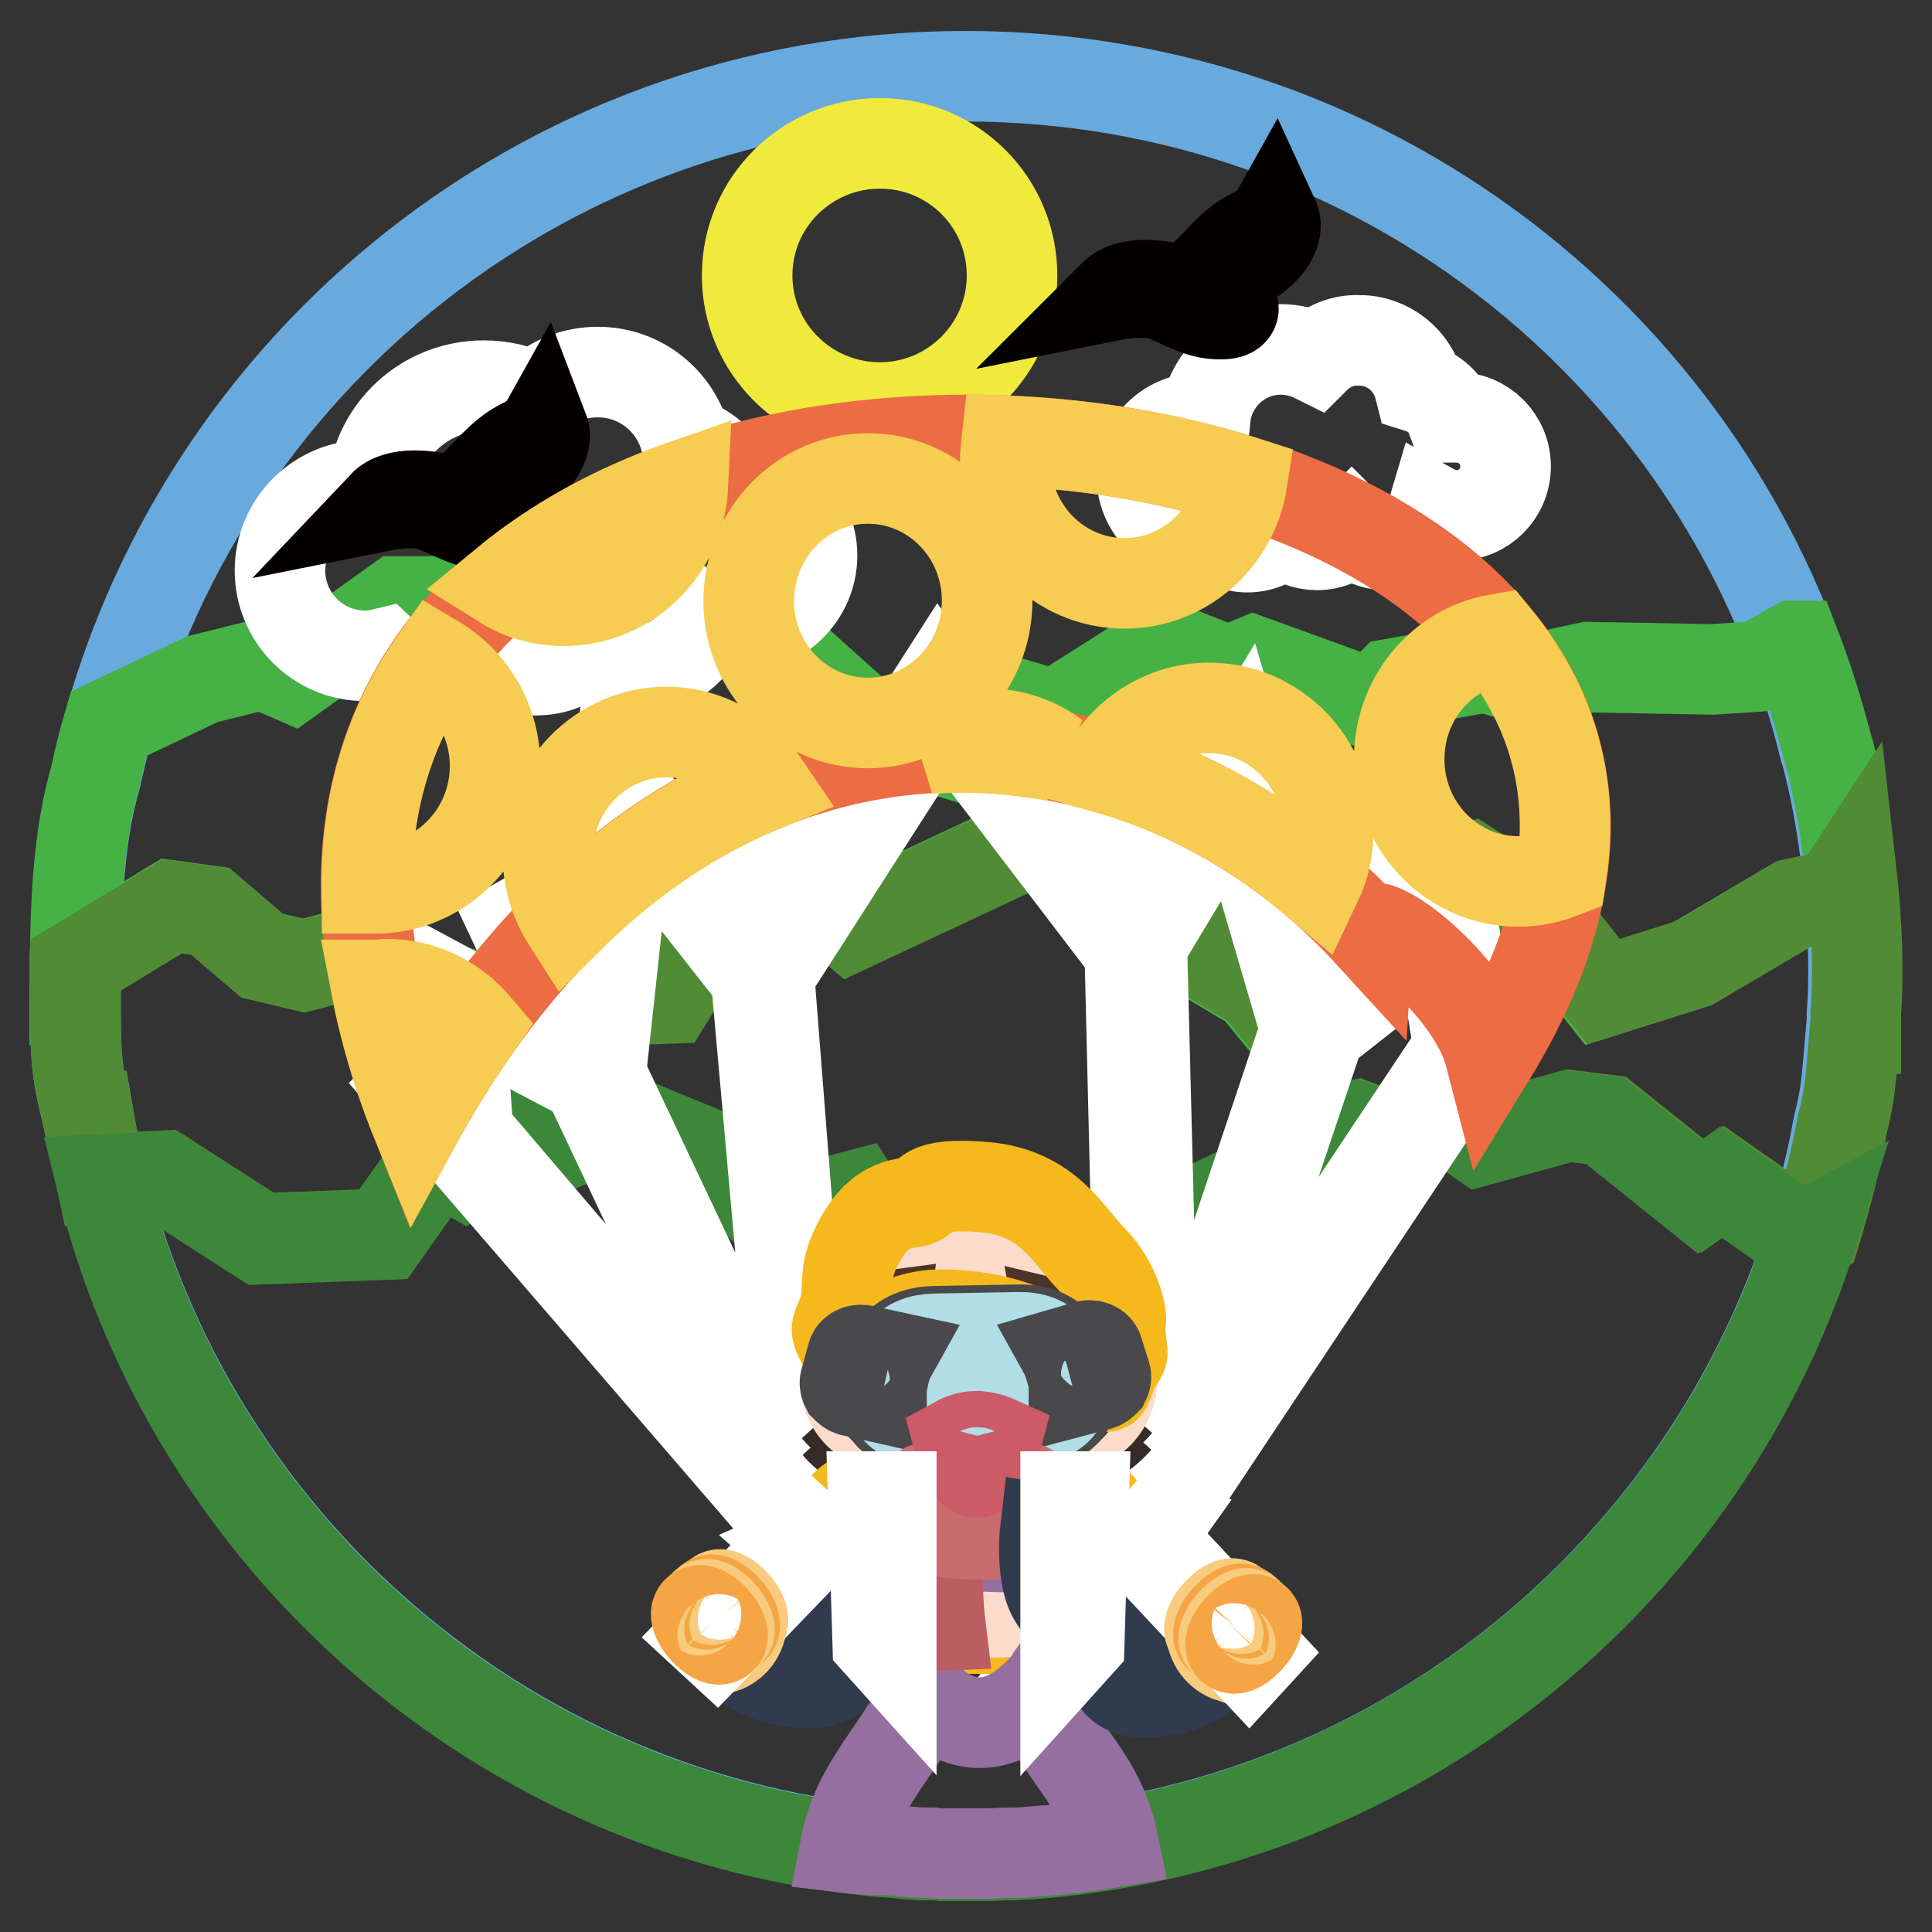 <?xml version="1.0" encoding="utf-8"?>
<!-- Svg Vector Icons : http://www.onlinewebfonts.com/icon -->
<!DOCTYPE svg PUBLIC "-//W3C//DTD SVG 1.1//EN" "http://www.w3.org/Graphics/SVG/1.1/DTD/svg11.dtd">
<svg version="1.1" xmlns="http://www.w3.org/2000/svg" xmlns:xlink="http://www.w3.org/1999/xlink" x="0px" y="0px" viewBox="0 0 256 256" enable-background="new 0 0 256 256" xml:space="preserve">
<rect x="0" y="0" width="256" height="256" fill="#333333" stroke="none"/>
<g> <path stroke-width="12" fill-opacity="0" stroke="#68aadd"  d="M10,131.6l0,2.9c0,7.4,0.6,9,1.6,13.4l0.1,0c8.9,52.1,51.9,92.5,105.3,97.4l0.4,0c0.7,0.1,1.4,0.1,2.1,0.2 l0.9,0.1c0.6,0,1.2,0.1,1.8,0.1c0.4,0,0.8,0,1.2,0c0.5,0,1.1,0,1.6,0.1c0.6,0,1.2,0,1.9,0c0.3,0,0.6,0,0.9,0l0.1,0 c0.9,0,1.8,0,2.6,0l0.4,0c0.8,0,1.7-0.1,2.5-0.1l0.7,0c0.7,0,1.5-0.1,2.2-0.1l1-0.1c0.5,0,1-0.1,1.4-0.1 c52.9-4.9,95.6-44.8,104.9-96.3c1.1-4.4,1.1-5.8,1.7-12.8h0l0.1,0h0c0-0.4,0-0.9,0-1.3v-0.5h0v-0.2c0.7-8.8-0.4-23.2-3.4-34.4 l-0.2-0.6C229.4,48,183.1,10.1,127.9,10.1C71.4,10.1,24.1,49.9,12.7,103c-1.9,6.4-2.5,14.5-2.6,21.5c0,1.2-0.1,2.3-0.1,3.5v0.2 C10,129.4,10,130.6,10,131.6z"/> <path stroke-width="12" fill-opacity="0" stroke="#46b144"  d="M245.2,115.4c-0.6-5.3-1.5-10.7-2.8-15.6l-0.2-0.6c-1.2-4.6-2.6-9.2-4.3-13.6l-0.1,0l-4.8,2.7l-6.1,0.4 l-16.4-0.3l-7.9,1.7l-5.8-1.7l-12.3,2.2l-2.7,2.7l-15.7-5.7l-3.3,1.4l-8.5-3.4l-14.5,9.2l-4.7-1.4l-8.4,6.6l-11-3.3L97,79.9 l-3.5,1.9L89.4,86l-6.9-4.8l-4.1,2.4l-10.1-6.4l-7.7,2.5h-7.9l-14,10l-3.9-1.7l-8,2l-12.4,5.9c-0.7,2.4-1.3,4.8-1.8,7.2 c-1.9,6.4-2.5,14.5-2.6,21.5c0,1.1-0.1,2.1-0.1,3.2l4.1-2.5l8.7-5.3l5.1,0.7l6.9,5.9l5.5,1.3l7.3-1.9l6.9,3.8l12.6,3.2l21.5-0.8 l7.6-12.3l7-5.4l9.6,8.1l25-11.7l21.1,12.2l2.1,4.4l5.4,3.2l3.7,4.5l7.4-6.6l1.3-5.5l6.3-1.7l2.7-4.8l6.8-1.6l9.6,6.2l8.1,10.3 l12-3.8l13.4-7.9l5.3-1.2L245.2,115.4L245.2,115.4z"/> <path stroke-width="12" fill-opacity="0" stroke="#518b36"  d="M10,131.6l0,2.9c0,7.4,0.6,9,1.6,13.4l0.1,0c0.5,2.8,1.1,5.5,1.7,8.3l8.3-0.4l12.9,8.3l16.2-0.6l7.2-10.2 l3.5,2l11.2-7.8l3.9,3.3l6.2-2.4L94,153l8.5,8.3l11-2.9l3.7,5.7l6.2-1.8l14.7,6.5l16-8l5.1-0.5l6.9-3.3l2.3-3.7l6.9-3.2l4.5-1 l6.7,2.6l5.1-4.1l4.9,3.4l11.6-3.2l4.9,0.6l12.6,10.1l2.8-2l10.7,7.5l1.5-0.8c1.4-4.6,2.6-9.3,3.5-14.1c1.1-4.4,1.1-5.8,1.7-12.8h0 l0.1,0h0c0-0.4,0-0.9,0-1.3v-0.5h0v-0.2c0.4-5,0.2-11.8-0.6-18.9l-2.1,3.2l-5.3,1.1l-13.4,7.9l-12,3.8l-8.1-10.3l-9.6-6.2l-6.8,1.6 l-2.7,4.8l-6.3,1.7l-1.3,5.5l-7.4,6.6l-3.7-4.5l-5.4-3.2l-2.1-4.4L137.8,111l-25,11.7l-9.6-8.1l-7,5.4l-7.6,12.3l-21.5,0.8 l-12.6-3.2l-6.9-3.8l-7.3,1.9l-5.5-1.3l-6.9-5.9l-5.1-0.7l-8.7,5.3l-4.1,2.5v0.5C10,129.4,10,130.6,10,131.6z"/> <path stroke-width="12" fill-opacity="0" stroke="#3c8739"  d="M61.5,155.4l-3.5-2l-7.2,10.2l-16.2,0.6l-12.9-8.3l-8.3,0.4c11.8,48.1,53.1,84.5,103.6,89.1l0.4,0 c0.7,0.1,1.4,0.1,2.1,0.2l0.9,0.1c0.6,0,1.2,0.1,1.8,0.1c0.4,0,0.8,0,1.2,0c0.5,0,1.1,0,1.6,0.1c0.6,0,1.2,0,1.9,0 c0.3,0,0.6,0,0.9,0l0.1,0c0.9,0,1.8,0,2.6,0l0.4,0c0.8,0,1.7-0.1,2.5-0.1l0.7,0c0.7,0,1.5-0.1,2.2-0.1l1-0.1c0.5,0,1-0.1,1.4-0.1 c47.9-4.5,87.6-37.7,101.5-82.2l-1.5,0.8l-10.7-7.5l-2.8,2l-12.6-10.1l-4.9-0.6l-11.6,3.2l-4.9-3.4l-5.1,4.1l-6.7-2.6l-4.5,1 l-6.9,3.2L166,157l-6.9,3.3l-5.1,0.5l-16,8l-14.7-6.5l-6.2,1.8l-3.7-5.7l-11,2.9L94,153l-11.2-4.5l-6.2,2.4l-3.9-3.3L61.5,155.4 L61.5,155.4z"/> <path stroke-width="12" fill-opacity="0" stroke="#ffffff"  d="M64.1,51.1c2.3,0,4.6,0.5,6.7,1.6c2.2-2.1,5.1-3.4,8.4-3.4c5.7,0,10.4,3.9,11.7,9.2c2.8,0.9,5.1,3,6.2,5.7 c0.3,0,0.7-0.1,1-0.1c5.2,0,9.5,4.3,9.5,9.5s-4.3,9.5-9.5,9.5c-1.6,0-3.2-0.4-4.5-1.1c-1.2,3.9-4.8,6.8-9.1,6.8 c-2.6,0-5-1.1-6.7-2.8c-1.8,1.8-4.2,2.8-6.8,2.8c-2.4,0-4.7-0.9-6.5-2.6c-1.8,2-4.3,3.1-7,3.1c-2.5,0-4.9-1-6.7-2.7 c-0.8,0.2-1.6,0.3-2.4,0.3c-6.3,0-11.3-5.1-11.3-11.3c0-6.2,5.1-11.3,11.3-11.3c0.3,0,0.7,0,1,0C50.1,56.9,56.4,51.1,64.1,51.1z  M169.7,46.3c1.6,0,3.2,0.4,4.6,1.1c1.5-1.5,3.6-2.4,5.8-2.3c3.9,0,7.1,2.7,8,6.3c1.9,0.6,3.5,2,4.2,3.9c0.2,0,0.5,0,0.7,0 c3.6,0,6.5,2.9,6.5,6.5c0,3.6-2.9,6.5-6.5,6.5c-1.1,0-2.2-0.3-3.1-0.8c-0.8,2.7-3.3,4.7-6.2,4.7c-1.7,0-3.4-0.7-4.6-1.9 c-1.2,1.2-2.9,1.9-4.6,1.9c-1.6,0-3.2-0.6-4.4-1.8c-1.2,1.3-3,2.1-4.8,2.1c-1.7,0-3.3-0.7-4.6-1.9c-0.5,0.1-1.1,0.2-1.7,0.2 c-4.3,0-7.7-3.5-7.7-7.7c0-4.3,3.5-7.7,7.7-7.7c0.2,0,0.5,0,0.7,0C160.2,50.3,164.5,46.3,169.7,46.3L169.7,46.3z"/> <path stroke-width="12" fill-opacity="0" stroke="#efea3c"  d="M116.6,19c9.7,0,17.5,7.8,17.5,17.5S126.2,54,116.6,54C106.9,54,99,46.2,99,36.5S106.9,19,116.6,19z"/> <path stroke-width="12" fill-opacity="0" stroke="#040000"  d="M50.8,67c0,0,3-0.6,5.5-0.2c2.5,0.5,5.2,2.6,8,2.7c2.8,0.2,2.3-0.9,2.3-0.9s-1.8,0.3-2.3-1.3 c-0.5-1.6,1.5-2.8,4.6-4.9c3.1-2.1,3.6-4.3,3.1-5.6c0,0-0.5,0.9-3.1,2.2c-2.5,1.3-4.3,3.8-6.3,5.6c-2,1.8-2.1,1.9-4,1.5 C56.7,65.7,52.6,65.1,50.8,67z"/> <path stroke-width="12" fill-opacity="0" stroke="#956fa0"  d="M112,244.8c1-5.2,3.3-8.5,5.5-11.8c0.9-1.3,1.8-2.6,2.7-4.1c2.7-4.6,0.3-7.2-2-9.7c-0.7-0.8-1.4-1.6-2-2.4 l-0.4-0.6l-0.1-0.1l0.1-0.1c4.2-2.1,8.9-3.2,13.8-3.2h0.1c4.9,0,9.8,1.2,14,3.3l0.1,0.1l-0.1,0.1l-0.3,0.4c-0.6,0.8-1.3,1.6-2,2.4 c-2.3,2.5-4.7,5.1-2,9.7c0.8,1.4,1.8,2.8,2.7,4.1c2.2,3.1,4.4,6.3,5.4,11.2c-2.9,0.5-5.8,0.9-8.7,1.1c-0.5,0-1,0.1-1.4,0.1l-1,0.1 c-0.7,0.1-1.5,0.1-2.2,0.1l-0.7,0c-0.8,0-1.7,0.1-2.5,0.1l-0.4,0c-0.9,0-1.8,0-2.6,0l-0.1,0c-0.3,0-0.6,0-0.9,0c-0.6,0-1.3,0-1.9,0 c-0.5,0-1.1,0-1.6-0.1c-0.4,0-0.8,0-1.2,0c-0.6,0-1.2-0.1-1.8-0.1l-0.9-0.1c-0.7-0.1-1.4-0.1-2.1-0.2l-0.4,0 C115.3,245.2,113.7,245,112,244.8z"/> <path stroke-width="12" fill-opacity="0" stroke="#ffffff"  d="M104.9,200.3l-27.1-57.4L60.9,134l1.1,15.8l-0.2,0L104.9,200.3z M76.5,140.1l-8.3-17.6l1.6-0.9l8.3,17.6 l3.8-35.7l17.9,22.7l-1.9-21.2l1.8-0.2l1.9,21.5l23-35.9l24.9,32.7l-0.5-21.5l1.8-0.1l0.5,20.2l13.1-21.7l9.8,33.3l6.4-19.1 l1.7,0.6l-6.2,18.4l16.1-12.7l2.6,16l2.3-3.4l1.4,1.1l-46.9,70.5l-1.9-78.6l-24.9-32.6l-22.9,35.7l6,76.6l-53.5-62l1.3-1.3l4.5,5.2 l-1.2-17L76.5,140.1L76.5,140.1z M79.6,142.3l26.8,56.7l-6.2-69.4l-16.9-21.5L79.6,142.3L79.6,142.3z M193.3,138.9l-2.4-14.9 l-16,12.6L154.6,197L193.3,138.9L193.3,138.9z M173,136.4l-9.3-31.8l-12.4,20.6l1.8,70.7L173,136.4L173,136.4z"/> <path stroke-width="12" fill-opacity="0" stroke="#ec6c43"  d="M197.5,140c-2.5-9.7-16-19.6-16.2-16.5C149.8,89.1,90,85.3,55.2,148.7C4.5,21.2,260.1,38.1,197.5,140z"/> <path stroke-width="12" fill-opacity="0" stroke="#ffffff"  d="M139.9,221.1l-1.7-0.6l13.8-19.4l1.7,0.6L139.9,221.1z M119.3,216.5l-13-11.4l1.6-0.7l13,11.4L119.3,216.5z "/> <path stroke-width="12" fill-opacity="0" stroke="#372b27"  d="M126.2,194.6c0-0.3-0.5-0.7-1.1-1l0,0l-0.5-0.5c0.5-1.2,0.5-2.1,0.5-2.1l-1.1-2.2l-0.8,2.2l-0.2,0.5 l-0.2-0.2c0,0.3-0.1,0.5-0.1,0.8c-0.1,0.2-0.2,0.4-0.3,0.6c-0.2-0.7-0.4-1.5-0.4-1.5l-0.2,0.1c-0.1-0.9-0.5-2.1-0.5-2.1 c-0.4,0.3-0.7,0.6-1,0.8c0.1-0.7,0.1-1.3,0.1-1.3l-0.5,0.2c0.3-0.9,0.3-2.3,0.3-2.3c-2.5,0.8-2,1-5.9,1c-2.7-0.1-3.4-0.8-3.4-0.8 s1.7,2.1,4.3,3c-0.2,0-0.5,0-0.8,0c-2.7-0.1-3.4-0.8-3.4-0.8s2.2,2.7,5.3,3.2l-0.3,0.1c-2.5,0.9-3.4,0.5-3.4,0.5s2.3,1.3,4.9,1.2 c-0.2,0.1-0.5,0.2-0.8,0.3c-2.5,0.9-3.4,0.5-3.4,0.5s3.1,1.7,6.1,1c-2,1.4-4.5,2.6-4.5,2.6s3.3-0.8,5.8-1.9l-0.1,0.1 c-2.1,3.7-3.1,4.8-3.1,4.8s3.6-2.5,5.3-4.2c-0.2,0.6-0.4,1.1-0.6,1.7c-0.9,2.5-1.8,3-1.8,3S126.6,199.6,126.2,194.6L126.2,194.6z  M132.8,194.2c0-0.3,0.5-0.7,1.1-1l0-0.1l0.5-0.5c-0.5-1.2-0.5-2.1-0.5-2.1l1.1-2.2l0.8,2.2l0.2,0.5l0.2-0.2c0,0.3,0.1,0.6,0.1,0.8 c0.1,0.2,0.2,0.4,0.3,0.6c0.2-0.7,0.4-1.5,0.4-1.5l0.1,0.1c0.1-0.9,0.5-2.1,0.5-2.1c0.4,0.3,0.7,0.6,1,0.8 c-0.1-0.7-0.1-1.3-0.1-1.3l0.5,0.1c-0.3-0.9-0.3-2.3-0.3-2.3c2.6,0.8,2,1,5.9,0.9c2.7-0.1,3.4-0.8,3.4-0.8s-1.7,2.1-4.3,3 c0.2,0,0.5,0,0.8,0c2.7-0.1,3.4-0.8,3.4-0.8s-2.2,2.7-5.3,3.2l0.3,0.1c2.5,0.9,3.4,0.5,3.4,0.5s-2.3,1.3-4.9,1.2 c0.2,0.1,0.5,0.2,0.8,0.3c2.5,0.9,3.4,0.5,3.4,0.5s-3.1,1.7-6.2,1c2.1,1.4,4.5,2.6,4.5,2.6s-3.3-0.8-5.8-1.9l0.1,0.1 c2.1,3.7,3.1,4.8,3.1,4.8s-3.6-2.5-5.3-4.3c0.1,0.5,0.3,1,0.6,1.7c0.9,2.5,1.8,3,1.8,3S132.5,199.2,132.8,194.2L132.8,194.2z"/> <path stroke-width="12" fill-opacity="0" stroke="#fbdbca"  d="M146.2,180.7c-1.2-0.5-2.9,0.8-3.8,2.8c-0.9,2.1-0.6,4.2,0.6,4.7c1.2,0.5,2.9-0.8,3.8-2.8 C147.7,183.4,147.4,181.3,146.2,180.7z"/> <path stroke-width="12" fill-opacity="0" stroke="#f5b91d"  d="M114.7,198.3H143c1.9,0,3.5,1.6,3.5,3.5v10.5c0,1.9-1.6,3.5-3.5,3.5h-28.3c-1.9,0-3.5-1.6-3.5-3.5v-10.5 C111.1,199.9,112.7,198.3,114.7,198.3z"/> <path stroke-width="12" fill-opacity="0" stroke="#fbdbca"  d="M134.9,199.1c-0.1,0.2-11,0.3-11.2,0.5c-3.4,4.9-2.3,7.7-8.2,9c-5.9,1.3,7.5,0.4,7.5,5.4l15.1-0.6 c0-5,12.5-3.7,6.5-5c-4.3-1-2.2-2.9-6.1-5.6C137.1,201.7,135.8,200.5,134.9,199.1L134.9,199.1z"/> <path stroke-width="12" fill-opacity="0" stroke="#fbdbca"  d="M135.2,188.6v14c-3.2,4.1-8.3,4-11.5,0v-14C123.8,181,135.2,181,135.2,188.6z"/> <path stroke-width="12" fill-opacity="0" stroke="#f2c2a8"  d="M135.2,188.6v9.4c-2.2,1.7-4.3,2.6-5.7,2.6c-1.5,0-3.6-1-5.7-2.6v-9.4C123.8,181,135.2,181,135.2,188.6z"/> <path stroke-width="12" fill-opacity="0" stroke="#fbdbca"  d="M129.5,198.3c-3.7,0-11.6-5.9-14.1-14.3c-2.5-8.5,2.2-20.7,14.1-20.7c11.9,0,16.5,12.2,14.1,20.7 C141.1,192.5,133.2,198.3,129.5,198.3z"/> <path stroke-width="12" fill-opacity="0" stroke="#fbdbca"  d="M113.1,180.7c1.2-0.5,2.9,0.8,3.8,2.8c0.9,2.1,0.6,4.2-0.6,4.7c-1.2,0.5-2.9-0.8-3.8-2.8 C111.6,183.4,111.9,181.3,113.1,180.7z"/> <path stroke-width="12" fill-opacity="0" stroke="#4d3327"  d="M117.1,174.4c-0.5,4-0.9,3.3,0.2,9c0.8,4,2,4.9,2,4.9s-7.8-4.8-6.4-12.2 C113.2,174.9,117.1,174.4,117.1,174.4z M140.7,175.7c0.7,3.7,1,3,0.4,8.2c-0.4,3.6-1.5,4.3-1.5,4.3s6.5-3.8,4.8-10.6 C144.1,176.5,140.7,175.7,140.7,175.7z"/> <path stroke-width="12" fill-opacity="0" stroke="#f5b91d"  d="M112.8,179.7c0,0,4.9-5.5,11.9-5.5c7,0,13.6,2.2,17.4,6.2c3.9,4,4.5,3.3,4.5,3.3c0,0,0.4-0.7,0.7-1.8 c0.4-1.4,1.6-2.1,1.4-2.9c-0.1-0.8-0.4-3.1-0.2-3.9s-0.7-5.1-3.8-8.2c-3.1-3.1-5.8-8.9-14.3-9.6c-8.5-0.7-7.2,1.4-9,1.9 c-1.8,0.4-5.2,0-8.2,6.6c-1.3,2.9-0.8,5-1.1,6.5c-0.3,2-1.2,3.2-1.2,3.9C111,177.4,112.8,179.7,112.8,179.7z"/> <path stroke-width="12" fill-opacity="0" stroke="#956fa0"  d="M120.7,222.9L120.7,222.9c-0.7-1.3-1.6-2.3-2.6-3.3c-0.7-0.8-1.4-1.5-2-2.4c-0.7-1-1.1-2.1-1.2-3.5 c-0.7,0.4-1.5,0.9-2.2,1.4l-0.3,0.2V215c0-6.9,2.7-11.7,8.2-13.5l0.1,0c-0.1,0.6-0.7,0.9-0.2,1.4c1.2,1.3,4.6,2,8.9,2h0.4 c2,0,9.2,0.7,8.8-2.2c6.4,2,8.6,5.4,8.6,12.3v0.3l-0.3-0.2c-0.8-0.5-1.5-1-2.2-1.5c-0.1,1.4-0.6,2.6-1.2,3.6 c-0.6,0.8-1.3,1.6-2,2.4c-0.9,1-1.9,2.1-2.5,3.2l0,0.1C133.3,229.4,127.4,230.7,120.7,222.9L120.7,222.9z"/> <path stroke-width="12" fill-opacity="0" stroke="#8e9095"  d="M134.9,176.8c4.6-0.1,5.9,2.7,6.6,5.7c0.4,1.9,0.2,3.3-0.8,4.4c-0.9,1-2.6,1.6-4.6,1.7 c-2.8,0-4.4-1.9-5.5-3.9c0-0.1-0.1-0.1-0.1-0.2c-0.3-0.6-0.5-0.8-0.9-0.8c-0.4,0-0.5,0.2-0.8,0.8c0,0.1-0.1,0.1-0.1,0.2 c-1.1,2-2.6,4-5.4,4c-2,0-3.6-0.5-4.6-1.5c-1-1-1.3-2.5-1-4.4c0.6-3,1.8-5.8,6.3-5.9L134.9,176.8z"/> <path stroke-width="12" fill-opacity="0" stroke="#49494b"  d="M134.9,176.8c4.6-0.1,5.9,2.7,6.6,5.7c0.4,1.9,0.2,3.3-0.8,4.4c-0.9,1-2.6,1.6-4.6,1.7 c-2.8,0-4.4-1.9-5.5-3.9c0-0.1-0.1-0.1-0.1-0.2c-0.3-0.6-0.5-0.8-0.9-0.8c-0.4,0-0.5,0.2-0.8,0.8c0,0.1-0.1,0.1-0.1,0.2 c-1.1,2-2.6,4-5.4,4c-2,0-3.6-0.5-4.6-1.5c-1-1-1.3-2.5-1-4.4c0.6-3,1.8-5.8,6.3-5.9L134.9,176.8z M134.9,176.2l-11,0.2 c-5.1,0.1-6.4,3.3-7,6.4c-0.4,2,0,3.7,1.1,4.8c1.1,1.1,2.9,1.8,5.1,1.7c1.4,0,2.7-0.5,3.8-1.5c1-0.9,1.7-2,2.2-2.9 c0-0.1,0.1-0.2,0.1-0.2c0.1-0.1,0.2-0.3,0.3-0.4c0.1,0.1,0.2,0.3,0.3,0.4c0,0.1,0.1,0.1,0.1,0.2c0.5,0.9,1.3,2,2.3,2.8 c1.1,0.9,2.4,1.4,3.8,1.3c2.2,0,4-0.7,5.1-1.9c1.1-1.2,1.4-2.8,0.9-4.9C141.4,179.2,139.9,176.1,134.9,176.2L134.9,176.2z"/> <path stroke-width="12" fill-opacity="0" stroke="#b1dde5"  d="M140.9,182.5c-0.7-2.9-1.9-5.4-6-5.3c-0.5,0-10.5,0.2-11,0.2c-4.1,0.1-5.2,2.5-5.8,5.5 c-0.8,4.3,2.3,5.4,5.1,5.3c2.2,0,3.6-1.4,4.9-3.8c0.4-0.7,0.6-1.3,1.4-1.3c0.8,0,1.1,0.6,1.5,1.3c1.4,2.3,2.8,3.7,5.1,3.6 C138.8,188,141.9,186.8,140.9,182.5L140.9,182.5z"/> <path stroke-width="12" fill-opacity="0" stroke="#49494b"  d="M117,182.8c0.2-1.1,0.5-2.2,1-3.1l-3.7-0.8c-0.6-0.1-1.3,0.2-1.4,0.8l-0.9,3.3c-0.1,0.3,0,0.6,0.1,0.8 c0.2,0.2,0.4,0.4,0.7,0.5l4,0.9C116.8,184.3,116.8,183.6,117,182.8L117,182.8z M142.1,182.3c-0.3-1.1-0.6-2.2-1.1-3.1l3.1-0.9 c0.6-0.1,1.3,0.2,1.4,0.7l1,3.2c0.1,0.3,0,0.6-0.1,0.8c-0.2,0.2-0.4,0.4-0.7,0.5l-3.4,0.9C142.3,183.8,142.3,183.1,142.1,182.3z"/> <path stroke-width="12" fill-opacity="0" stroke="#303b4d"  d="M112.9,206c0.6-0.8,1.3-1.5,2-2.1c0.6-0.5,1.3-1,2.1-1.5l0.5-0.2c0.5-0.3,2.8-0.7,2.8-0.7 c0,0,0.5,4.2-0.5,7.6c-0.7,2.6-3.1,3.9-3.1,3.9c-0.5,0.5-0.9,1.1-1.4,1.6c-4.7,5.4-3,8.8-9.1,8.4c-5.2-0.3-9.1-3.3-11.5-5.5 c-1.9-2.9,0.6-5.8,3.2-5.1l1.7,0.8C110.1,219.8,104,214.5,112.9,206z"/> <path stroke-width="12" fill-opacity="0" stroke="#bb5e62"  d="M126.1,201.7c-0.8,1.1-1,0.7-1.5,3c-0.8,4.2,0,10.7,0,10.7s-4.6,0.2-5.6-1.7c-0.2-0.4-1.6,0.2-2.3,1 c-0.4,0.4,0.6-9.2,2-11.6c0.3-0.5,2.3-2.8,3-2.5C122.4,201,126.1,201.7,126.1,201.7z"/> <path stroke-width="12" fill-opacity="0" stroke="#c86c6d"  d="M123.9,196.9c-0.1,1.3,0.1,1.7,0.7,1.7c0.7,0.3,2,0.6,5,0.6c3,0,5.1-0.6,5.6-1c0.1-0.5,0.1-1.2,0.1-1.2 s1.5,0.1,1.3,0.8c-0.2,0.8-0.4,2,0.2,2.7c0.6,0.7,1.5,0.5,0,1.4c-2.5,1.5-3.6,1.4-7.3,1.4c-3.8,0-5-0.4-7-1.3 c-1.4-0.6-2.3-1-1.3-1.8c1-0.7,0.9-0.9,1.4-1.5c0.5-0.6-0.9-1,0-1.5C123.4,196.9,123.9,196.9,123.9,196.9L123.9,196.9z"/> <path stroke-width="12" fill-opacity="0" stroke="#cc5a67"  d="M132,190.9c0,0-1.1,4.2-2.5,4.2c-1.4,0-2.5-4.2-2.5-4.2s1.1-0.6,2.5-0.6C130.9,190.4,132,190.9,132,190.9 L132,190.9z"/> <path stroke-width="12" fill-opacity="0" stroke="#f8cb7e"  d="M97.4,212.3c0.6,0.7,0.9,1.6,0.9,2.5c0,1.7-1.1,3.1-2.6,3.6c-0.3-0.3-0.7-0.6-1-0.9 C92.9,214.7,95,212,97.4,212.3z"/> <path stroke-width="12" fill-opacity="0" stroke="#ffffff"  d="M94.9,217.9l13.2-13.7l-1.3-1.2l-13.2,13.7L94.9,217.9z"/> <path stroke-width="12" fill-opacity="0" stroke="#f8cb7e"  d="M95.1,211.4c0.4-0.4,1.4,0.2,2.3,1.2c0.9,1,1.3,2.1,0.9,2.4c-0.4,0.4-1.4-0.2-2.3-1.2 C95.2,212.8,94.7,211.7,95.1,211.4z"/> <path stroke-width="12" fill-opacity="0" stroke="#f5a544"  d="M94,212.1c0.4-0.4,1.4,0.2,2.3,1.2c0.9,1,1.3,2.1,0.9,2.4c-0.4,0.4-1.4-0.2-2.3-1.2 C94,213.5,93.6,212.4,94,212.1z"/> <path stroke-width="12" fill-opacity="0" stroke="#f8cb7e"  d="M93.3,212.7c0.4-0.4,1.4,0.2,2.3,1.2c0.9,1,1.3,2.1,0.9,2.4c-0.4,0.4-1.4-0.2-2.3-1.2 C93.3,214.2,92.9,213.1,93.3,212.7z"/> <path stroke-width="12" fill-opacity="0" stroke="#f5a544"  d="M92.4,213.5c0.4-0.4,1.4,0.2,2.3,1.2c0.9,1,1.3,2.1,0.9,2.4c-0.4,0.4-1.4-0.2-2.3-1.2 C92.4,214.9,92,213.8,92.4,213.5z"/> <path stroke-width="12" fill-opacity="0" stroke="#303b4d"  d="M145.9,207.2c-0.6-0.8-1.3-1.5-2-2.1c-0.6-0.5-1.3-1-2.1-1.5l-0.5-0.2c-0.5-0.3-2.8-0.7-2.8-0.7 c0,0-0.5,4.2,0.5,7.6c0.8,2.6,3.1,3.9,3.1,3.9c0.5,0.6,0.9,1.1,1.4,1.6c4.7,5.4,3.1,8.8,9.1,8.4c5.2-0.3,9.1-3.3,11.5-5.5 c1.9-2.9-0.6-5.8-3.2-5.1l-1.7,0.8C148.6,221,154.8,215.7,145.9,207.2L145.9,207.2z"/> <path stroke-width="12" fill-opacity="0" stroke="#f8cb7e"  d="M161.4,213.5c-0.6,0.7-0.9,1.6-0.9,2.5c0,1.7,1.1,3.1,2.6,3.6c0.3-0.3,0.7-0.6,1-0.9 C165.9,215.9,163.7,213.2,161.4,213.5z"/> <path stroke-width="12" fill-opacity="0" stroke="#ffffff"  d="M165.5,220.2L151,204.7l1.1-1.2l14.5,15.5L165.5,220.2z"/> <path stroke-width="12" fill-opacity="0" stroke="#f8cb7e"  d="M163.6,212.6c-0.4-0.4-1.4,0.2-2.3,1.2c-0.9,1-1.3,2.1-0.9,2.4c0.4,0.4,1.4-0.2,2.3-1.2 C163.6,214.1,164,213,163.6,212.6z"/> <path stroke-width="12" fill-opacity="0" stroke="#f5a544"  d="M164.8,213.3c-0.4-0.4-1.4,0.2-2.3,1.2c-0.9,1-1.3,2.1-0.9,2.4c0.4,0.4,1.4-0.2,2.3-1.2 C164.7,214.7,165.2,213.6,164.8,213.3L164.8,213.3z"/> <path stroke-width="12" fill-opacity="0" stroke="#f8cb7e"  d="M165.5,213.9c-0.4-0.4-1.4,0.2-2.3,1.2s-1.3,2.1-0.9,2.4c0.4,0.4,1.4-0.2,2.3-1.2 C165.5,215.4,165.9,214.3,165.5,213.9z"/> <path stroke-width="12" fill-opacity="0" stroke="#f5a544"  d="M166.4,214.7c-0.4-0.4-1.4,0.2-2.3,1.2c-0.9,1-1.3,2.1-0.9,2.4c0.4,0.4,1.4-0.2,2.3-1.2 S166.8,215,166.4,214.7L166.4,214.7z"/> <path stroke-width="12" fill-opacity="0" stroke="#ffffff"  d="M115.7,198.3h2.4v21.3l-1.8-2L115.7,198.3z M143.6,198.3h-2.4v21.4l1.8-2L143.6,198.3z"/> <path stroke-width="12" fill-opacity="0" stroke="#f6cc52"  d="M206.9,115.7c-1.8,0.7-3.8,1.1-5.7,1.1c-8.7,0-15.8-7.2-15.8-16.2c0-8,5.6-14.6,13-15.9 C205.3,93.2,208.7,103.6,206.9,115.7z M51.2,130.4c4.8,0,9,2.2,11.9,5.6c-2.7,3.9-5.4,8.1-7.9,12.7c-2.6-6.4-4.3-12.5-5.4-18.2 C50.3,130.5,50.8,130.4,51.2,130.4z M57.7,87.5c4.7,2.8,7.9,8,7.9,14c0,8.9-7.1,16.2-15.8,16.2c-0.4,0-0.8,0-1.2,0 C48.5,105.7,51.9,95.7,57.7,87.5z M88.3,97c5.4,0,10.2,2.8,13.1,7.1c-9.1,3.7-18.1,9.6-26.3,17.8c-1.6-2.5-2.5-5.5-2.5-8.7 C72.5,104.3,79.6,97,88.3,97z M130.7,97.2c3.4,0,6.6,1.1,9.1,3c-5.5-1-11.1-1.4-16.7-1C125.5,97.8,128.1,97.2,130.7,97.2z  M115,63.4c8.7,0,15.8,7.2,15.8,16.2c0,8.9-7.1,16.2-15.8,16.2c-8.7,0-15.8-7.2-15.8-16.2C99.3,70.6,106.3,63.4,115,63.4L115,63.4z  M90.5,64.3c-0.4,8.5-7.3,15.3-15.8,15.3c-2.8,0-5.5-0.7-7.9-2.2C73.6,71.8,81.6,67.4,90.5,64.3z M164.6,63.7 c-1.2,7.7-7.7,13.6-15.6,13.6c-8.7,0-15.8-7.2-15.8-16.2c0-0.9,0.1-1.8,0.2-2.7C144.3,58.9,154.9,60.6,164.6,63.7z M160.2,93.8 c8.7,0,15.8,7.2,15.8,16.2c0,2.5-0.5,4.8-1.5,6.9c-8.2-7-17.7-12.2-27.9-15.1C149.4,97,154.5,93.8,160.2,93.8z"/> <path stroke-width="12" fill-opacity="0" stroke="#040000"  d="M147.6,39.1c0,0,3-0.6,5.5-0.2c2.5,0.5,5.2,2.6,8,2.7c2.8,0.2,2.3-0.9,2.3-0.9s-1.8,0.3-2.3-1.3 c-0.5-1.6,1.5-2.8,4.6-4.9c3.1-2.1,3.7-4.3,3.1-5.6c0,0-0.5,0.9-3.1,2.2c-2.5,1.3-4.3,3.8-6.3,5.6c-2,1.8-2.1,1.9-4,1.5 C153.5,37.8,149.5,37.2,147.6,39.1L147.6,39.1z"/></g>
</svg>